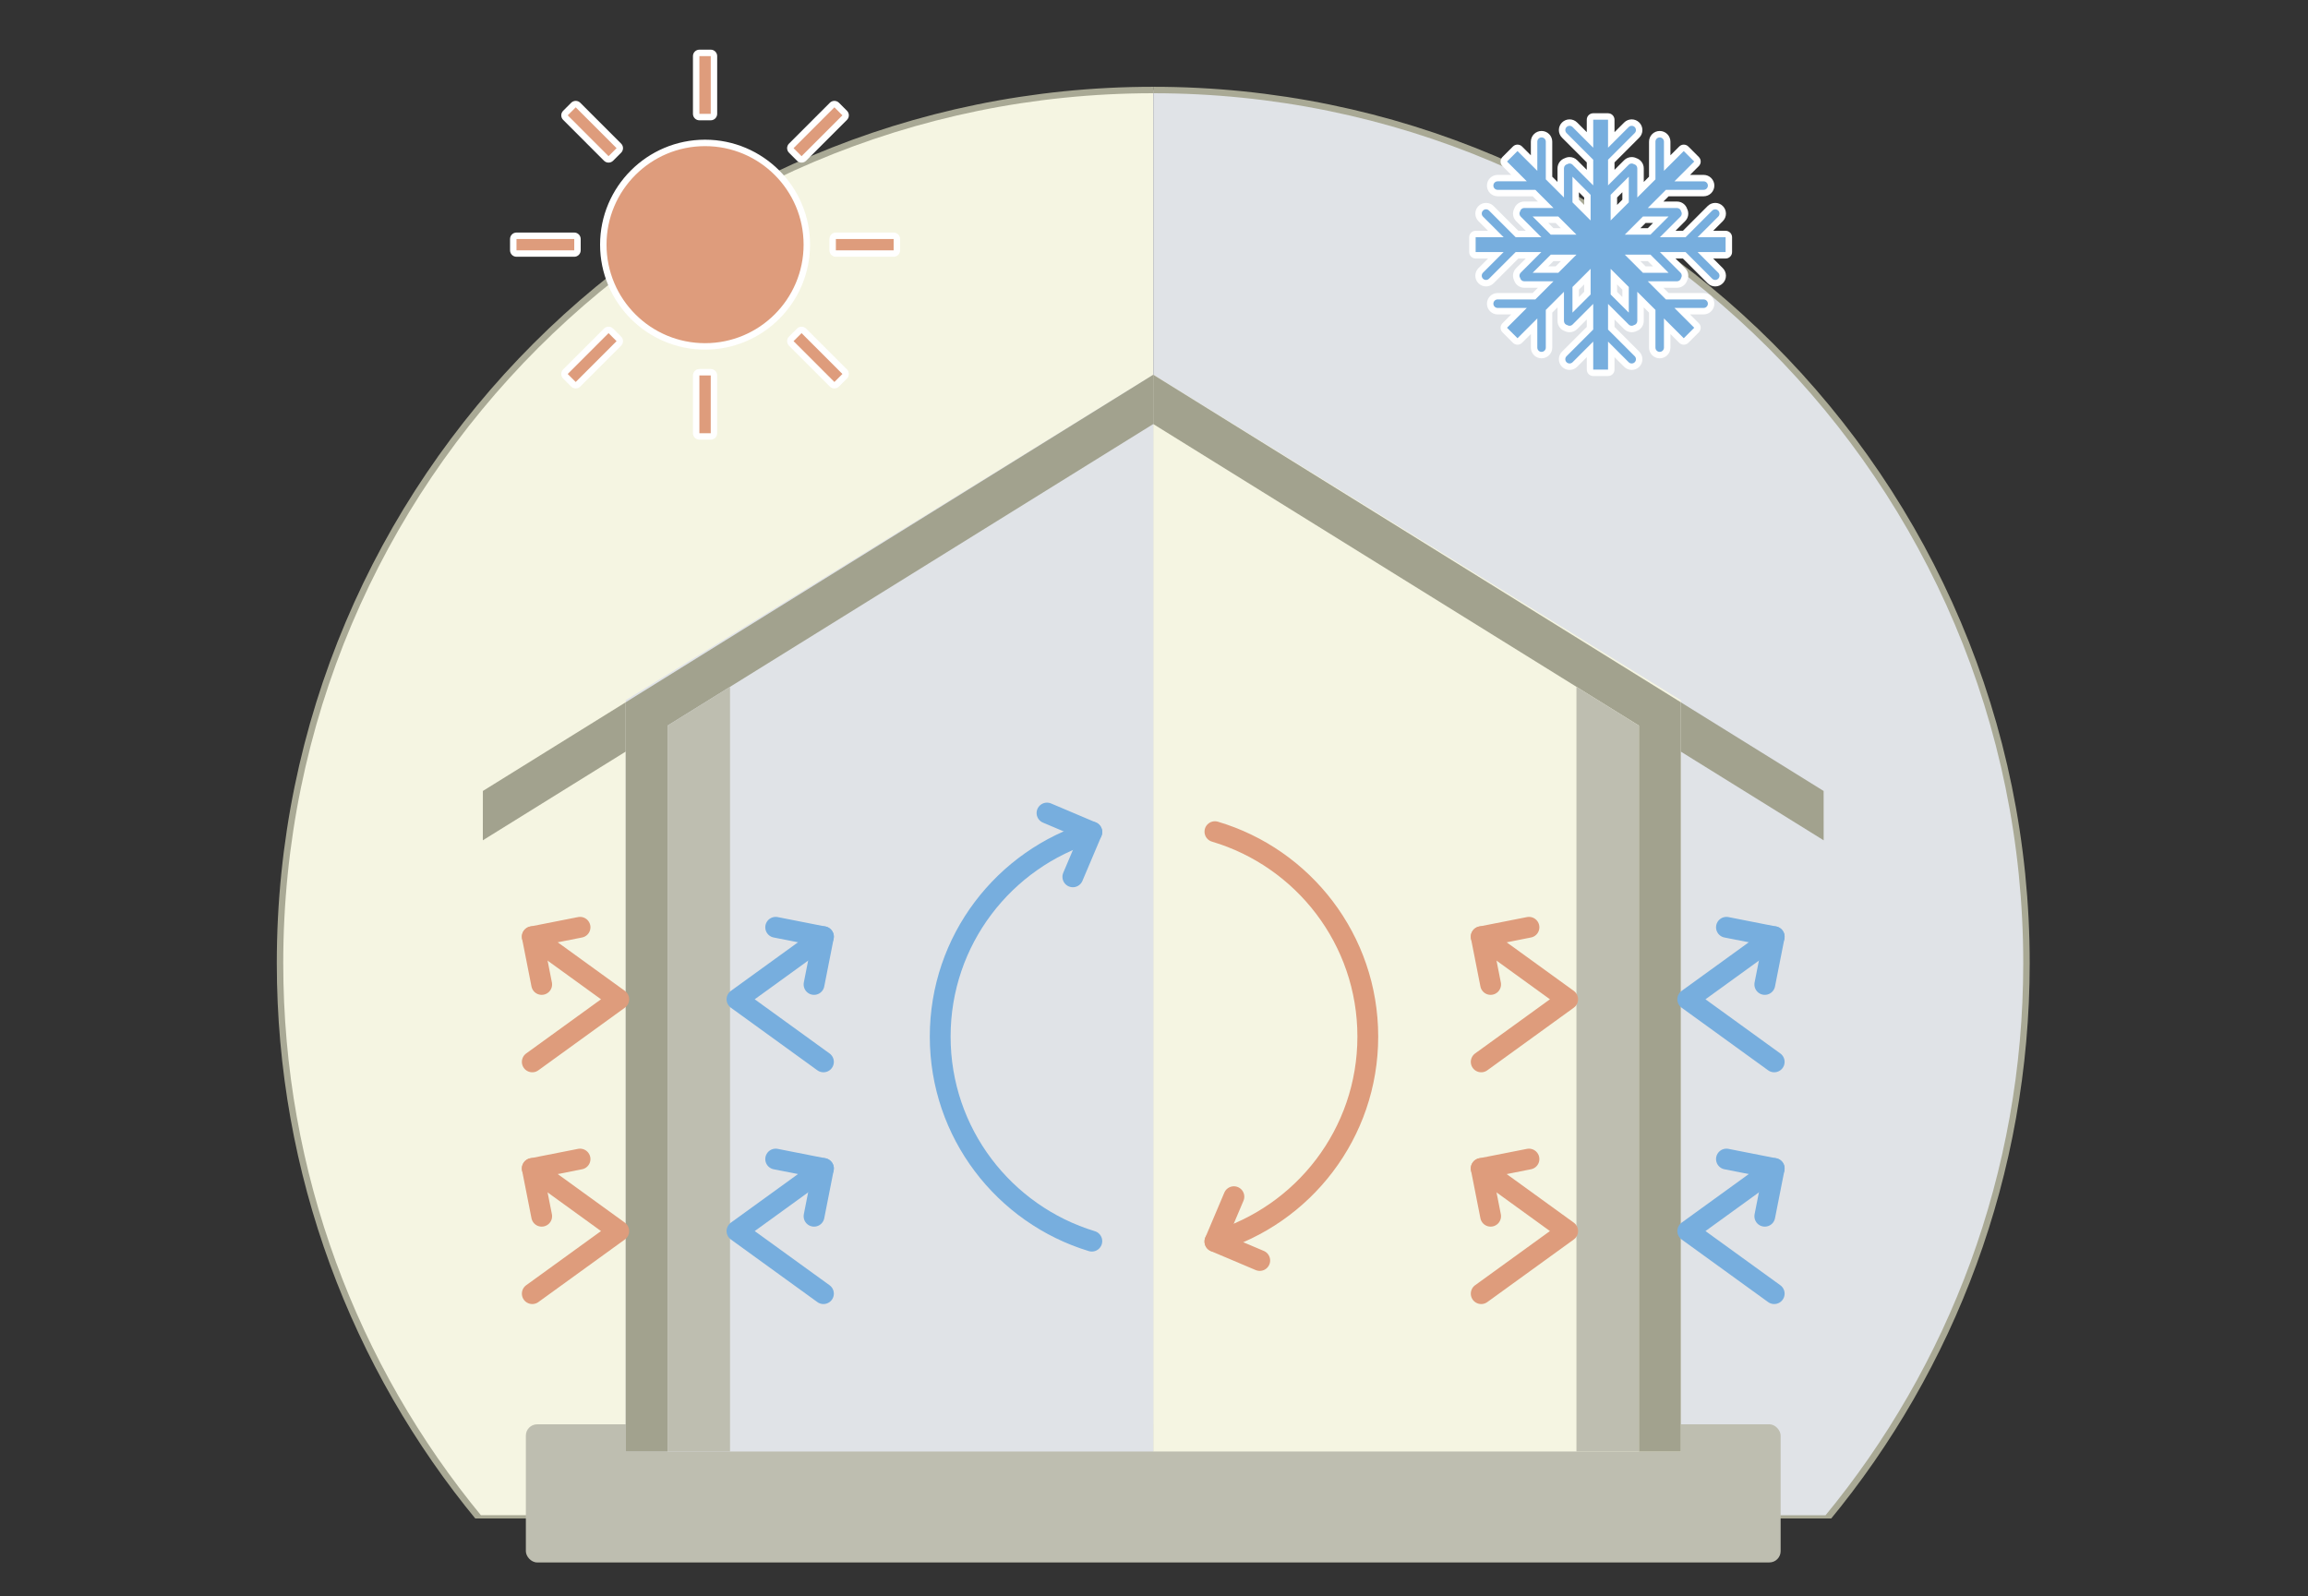 <svg height="230.19" viewBox="0 0 332.836 230.19" width="332.836" xmlns="http://www.w3.org/2000/svg" xmlns:xlink="http://www.w3.org/1999/xlink"><rect x="0" y="0" width="332.836" height="230.19" fill="#333333" stroke="none"/><clipPath id="a"><path d="m0 0h332.836v230.19h-332.836z"/></clipPath><clipPath id="b"><path d="m293.167 12.257h-253.498v206.746h29.461 224.037z"/></clipPath><g clip-path="url(#a)"><g clip-path="url(#b)" stroke="#a9a995" stroke-miterlimit="10" stroke-width=".93"><path d="m166.31 12.982c-69.548 0-125.928 56.38-125.928 125.928 0 30.423 10.789 58.327 28.749 80.094h97.179s0 0 0 0" fill="#f5f5e2"/><path d="m166.31 12.982c69.548 0 125.927 56.38 125.927 125.928 0 30.427-10.791 58.334-28.756 80.102 0 0-58.051-.008-97.172-.008" fill="#e0e3e7"/></g><rect fill="#bebeb0" height="19.924" rx="1.633" width="180.952" x="75.833" y="205.427"/><path d="m242.389 100.991-76.079-46.945-.001 155.3h76.08z" fill="#f5f5e2"/><path d="m90.229 100.991v108.355h76.08v-155.299z" fill="#e0e3e7"/><path d="m90.229 108.306v101.04h6.043v-103.28-1.415l70.037-43.491v-7.113l-76.08 47.243z" fill="#a2a28e"/><path d="m166.309 54.046v7.113l70.037 43.492v1.415 103.28h6.043v-101.041-7.015z" fill="#a2a28e"/><path d="m101.677 49.961c-8.092 0-14.675-6.583-14.675-14.675s6.583-14.675 14.675-14.675 14.674 6.583 14.674 14.675-6.583 14.675-14.674 14.675z" fill="#de9c7c"/><path d="m101.676 21.077c7.848 0 14.21 6.362 14.21 14.21s-6.362 14.209-14.21 14.209-14.209-6.362-14.209-14.209 6.362-14.21 14.209-14.21m0-.93c-8.348 0-15.139 6.792-15.139 15.14s6.792 15.139 15.139 15.139 15.14-6.792 15.14-15.139-6.792-15.14-15.14-15.14z" fill="#fff"/><rect fill="#de9c7c" height="9.26" rx=".465" width="2.564" x="100.395" y="7.627"/><path d="m102.494 8.092v8.33h-1.634v-8.33zm0-.93h-1.634c-.513 0-.93.417-.93.93v8.33c0 .513.417.93.93.93h1.634c.513 0 .93-.417.93-.93v-8.33c0-.513-.417-.93-.93-.93z" fill="#fff"/><rect fill="#de9c7c" height="9.26" rx=".465" width="2.564" x="100.395" y="53.686"/><path d="m102.494 54.151v8.33h-1.634v-8.33zm0-.93h-1.634c-.513 0-.93.417-.93.93v8.33c0 .513.417.93.93.93h1.634c.513 0 .93-.417.93-.93v-8.33c0-.513-.417-.93-.93-.93z" fill="#fff"/><rect fill="#de9c7c" height="2.563" rx=".465" width="9.26" x="120.076" y="34.005"/><path d="m128.871 34.47v1.633h-8.33v-1.633zm0-.93h-8.33c-.513 0-.93.417-.93.93v1.633c0 .513.417.93.93.93h8.33c.513 0 .93-.417.93-.93v-1.633c0-.513-.417-.93-.93-.93z" fill="#fff"/><rect fill="#de9c7c" height="2.563" rx=".465" width="9.26" x="74.017" y="34.005"/><path d="m82.812 34.47v1.633h-8.33v-1.633zm0-.93h-8.33c-.513 0-.93.417-.93.93v1.633c0 .513.417.93.93.93h8.33c.513 0 .93-.417.93-.93v-1.633c0-.513-.417-.93-.93-.93z" fill="#fff"/><path d="m115.594 22.989c-.119 0-.238-.045-.328-.136l-1.155-1.155c-.088-.087-.137-.205-.137-.329s.049-.241.136-.329l5.891-5.89c.088-.087.206-.136.329-.136.123 0 .241.049.329.136l1.154 1.155c.181.182.181.476 0 .657l-5.89 5.89c-.091.091-.21.136-.329.136z" fill="#de9c7c"/><path d="m120.329 15.479 1.155 1.155-5.89 5.891-1.155-1.155zm0-.93c-.247 0-.483.098-.657.272l-5.89 5.891c-.363.363-.363.952 0 1.314l1.155 1.155c.174.174.411.272.657.272.247 0 .483-.098.657-.272l5.89-5.891c.363-.363.363-.952 0-1.314l-1.155-1.155c-.174-.174-.411-.272-.657-.272z" fill="#fff"/><path d="m83.025 55.558c-.119 0-.238-.045-.328-.136l-1.155-1.155c-.088-.087-.137-.205-.137-.329s.049-.241.136-.329l5.891-5.89c.088-.087.206-.136.329-.136.123 0 .241.049.329.136l1.154 1.155c.181.182.181.476 0 .657l-5.89 5.89c-.091.091-.21.136-.329.136z" fill="#de9c7c"/><path d="m87.759 48.048 1.155 1.155-5.89 5.89-1.155-1.155zm0-.929c-.247 0-.483.098-.657.272l-5.89 5.89c-.363.363-.363.952 0 1.314l1.155 1.155c.174.174.411.272.657.272.247 0 .483-.098.657-.272l5.89-5.89c.363-.363.363-.952 0-1.314l-1.155-1.155c-.174-.174-.411-.272-.657-.272z" fill="#fff"/><path d="m120.329 55.558c-.123 0-.241-.049-.329-.136l-5.891-5.89c-.087-.087-.136-.205-.136-.329s.049-.242.137-.329l1.155-1.155c.09-.091.209-.136.328-.136s.238.045.329.136l5.89 5.89c.181.181.181.476 0 .657l-1.154 1.155c-.088.087-.206.136-.329.136z" fill="#de9c7c"/><path d="m115.594 48.048 5.89 5.89-1.155 1.155-5.89-5.89zm0-.929c-.247 0-.483.098-.657.272l-1.155 1.155c-.363.363-.363.952 0 1.314l5.89 5.89c.174.174.411.272.657.272s.483-.098.657-.272l1.155-1.155c.363-.363.363-.952 0-1.314l-5.89-5.89c-.174-.174-.411-.272-.657-.272z" fill="#fff"/><path d="m87.76 22.989c-.123 0-.241-.049-.329-.136l-5.891-5.89c-.087-.087-.136-.205-.136-.329s.049-.242.137-.329l1.155-1.155c.09-.091.209-.136.328-.136s.238.045.329.136l5.89 5.89c.181.182.181.476 0 .657l-1.154 1.155c-.088.087-.206.136-.329.136z" fill="#de9c7c"/><path d="m83.025 15.479 5.89 5.891-1.155 1.155-5.89-5.891zm0-.93c-.247 0-.483.098-.657.272l-1.155 1.155c-.363.363-.363.952 0 1.314l5.89 5.891c.174.174.411.272.657.272s.483-.098.657-.272l1.155-1.155c.363-.363.363-.952 0-1.314l-5.89-5.891c-.174-.174-.411-.272-.657-.272z" fill="#fff"/><path d="m229.757 53.774c-.257 0-.465-.208-.465-.465v-2.916l-2.182 2.183c-.205.204-.476.316-.764.316s-.559-.112-.763-.315c-.42-.421-.42-1.105 0-1.525l3.709-3.708v-2.386l-2.182 2.183c-.204.203-.475.315-.762.315-.178 0-.352-.043-.507-.126-.449-.135-.769-.557-.769-1.033v-3.087l-1.688 1.687v5.244c0 .594-.483 1.078-1.078 1.079-.595 0-1.078-.484-1.078-1.079v-3.087l-2.062 2.062c-.091.091-.21.136-.329.136s-.238-.045-.328-.136l-1.513-1.512c-.088-.087-.137-.205-.137-.329s.049-.242.136-.329l2.062-2.062h-3.087c-.595 0-1.078-.484-1.078-1.078s.483-1.079 1.078-1.079h5.244l1.687-1.687h-3.087c-.476 0-.897-.318-1.032-.768-.224-.418-.151-.929.189-1.268l2.183-2.183h-2.386l-3.708 3.708c-.203.204-.475.316-.763.316s-.56-.112-.763-.316c-.203-.203-.315-.474-.315-.762s.112-.559.316-.763l2.182-2.182h-2.916c-.257 0-.465-.208-.465-.465v-2.138c0-.257.208-.465.465-.465h2.916l-2.183-2.183c-.203-.203-.315-.474-.315-.763s.112-.559.316-.763c.203-.203.474-.315.762-.315s.559.112.763.316l3.708 3.708h2.386l-2.184-2.183c-.339-.339-.412-.85-.189-1.268.136-.45.558-.768 1.033-.769h3.087l-1.687-1.687h-5.244c-.595 0-1.078-.484-1.078-1.078s.483-1.078 1.078-1.078h3.087l-2.062-2.062c-.087-.087-.136-.205-.136-.329s.049-.242.137-.329l1.513-1.512c.09-.091.209-.136.328-.136s.238.045.329.136l2.062 2.062v-3.087c0-.595.483-1.078 1.078-1.078s1.078.484 1.078 1.078v5.244l1.688 1.687v-3.087c0-.476.319-.898.769-1.032.155-.083.329-.126.507-.126.287 0 .558.112.761.315l2.183 2.183v-2.386l-3.709-3.708c-.42-.42-.42-1.104 0-1.525.205-.204.476-.316.764-.316s.559.112.763.315l2.183 2.183v-2.916c0-.257.208-.465.465-.465h2.139c.257 0 .465.208.465.465v2.917l2.183-2.183c.204-.204.475-.316.763-.316s.559.112.763.316c.42.421.42 1.105 0 1.525l-3.708 3.708v2.386l2.183-2.183c.203-.203.473-.315.761-.315.177 0 .351.043.506.126.45.135.77.557.77 1.033v3.087l1.688-1.687v-5.244c0-.595.483-1.078 1.078-1.078s1.078.484 1.078 1.078v3.087l2.063-2.062c.09-.091.209-.136.328-.136s.238.045.329.136l1.512 1.512c.181.182.181.476 0 .657l-2.062 2.062h3.087c.595 0 1.078.484 1.078 1.078s-.483 1.078-1.078 1.079h-5.244l-1.687 1.687h3.086c.484 0 .897.313 1.033.769.223.418.149.929-.19 1.267l-2.182 2.182h2.387l3.706-3.708c.206-.204.477-.316.764-.316s.559.112.763.316c.42.42.42 1.104 0 1.525l-2.184 2.183h2.917c.257 0 .465.208.465.465v2.138c0 .257-.208.465-.465.465h-2.917l2.184 2.183c.419.421.419 1.105 0 1.525-.203.204-.475.316-.763.316s-.558-.112-.763-.315l-3.707-3.709h-2.387l2.183 2.183c.339.339.412.85.189 1.267-.136.456-.55.769-1.033.769h-3.086l1.687 1.687h5.244c.595 0 1.078.484 1.078 1.079s-.483 1.078-1.078 1.078h-3.087l2.062 2.062c.181.182.181.476 0 .657l-1.512 1.512c-.091.091-.21.136-.329.136s-.238-.045-.328-.136l-2.063-2.062v3.087c0 .594-.483 1.078-1.078 1.079-.595 0-1.078-.484-1.078-1.079v-5.244l-1.688-1.687v3.087c0 .475-.318.898-.769 1.033-.155.082-.329.126-.507.126-.287 0-.558-.112-.761-.316l-2.183-2.182v2.386l3.708 3.708c.419.421.419 1.104 0 1.525-.204.204-.475.316-.763.316s-.559-.112-.763-.316l-2.183-2.183v2.917c0 .257-.208.465-.465.465h-2.139zm4.666-9.805v-2.389l-1.688-1.685v2.387zm-7.193 0 1.692-1.693-.003-2.382-1.689 1.69zm12.278-5.087-1.688-1.689h-2.385s1.688 1.689 1.688 1.689h2.386zm-14.972 0 1.683-1.687h-2.388l-1.687 1.687zm-.704-5.504h2.385s-1.688-1.688-1.688-1.688h-2.386l1.688 1.688zm13.989-.001 1.687-1.687h-2.392l-1.683 1.687zm-8.904-2.699v-2.387l-1.688-1.687v2.389zm3.819-.001 1.688-1.688v-2.386l-1.688 1.688v2.385z" fill="#77aede"/><path d="m231.895 17.264v4.039l2.977-2.977c.12-.12.276-.18.434-.18s.314.06.434.18c.239.24.239.628 0 .868l-3.845 3.844v3.7l2.977-2.977c.119-.12.275-.179.432-.179.114 0 .228.031.328.095.276.06.482.305.482.599v4.209l2.617-2.617v-5.437c0-.338.274-.613.613-.613s.614.275.614.613v4.209l2.855-2.855 1.512 1.512-2.856 2.856h4.209c.339 0 .614.274.614.613s-.275.614-.614.614h-5.437l-2.616 2.617h4.208c.295 0 .54.207.6.482.149.237.122.554-.085.76l-2.976 2.976h3.701l3.844-3.844c.12-.12.277-.18.434-.18s.314.06.434.18c.24.239.24.628 0 .868l-2.977 2.976h4.039v2.139h-4.039l2.977 2.976c.24.24.24.628 0 .868-.12.12-.276.18-.434.18s-.314-.06-.434-.18l-3.844-3.844h-3.701l2.976 2.976c.207.207.234.523.085.761-.061.276-.305.482-.6.482h-4.208l2.616 2.616h5.437c.339 0 .614.275.614.614s-.275.613-.614.613h-4.209l2.856 2.856-1.512 1.512-2.855-2.856v4.209c0 .339-.275.613-.614.614-.339 0-.613-.275-.613-.614v-5.436l-2.617-2.617v4.209c0 .293-.206.539-.482.599-.1.063-.214.095-.328.095-.157 0-.313-.06-.432-.179l-2.977-2.977v3.701l3.845 3.844c.239.24.239.628 0 .868-.12.12-.277.18-.434.18s-.314-.06-.434-.18l-2.977-2.977v4.039h-2.138v-4.039l-2.976 2.977c-.12.12-.277.18-.434.18s-.314-.06-.435-.18c-.24-.24-.24-.628 0-.868l3.844-3.844v-3.701l-2.976 2.977c-.12.12-.276.179-.433.179-.114 0-.228-.032-.328-.095-.276-.061-.482-.306-.482-.599v-4.209l-2.617 2.617v5.436c0 .339-.274.613-.613.614-.339 0-.613-.275-.613-.614v-4.209l-2.855 2.855-1.513-1.512 2.856-2.856h-4.209c-.339 0-.614-.274-.614-.613s.274-.614.614-.614h5.436l2.616-2.616h-4.209c-.294 0-.539-.207-.599-.482-.15-.237-.122-.554.084-.761l2.977-2.976h-3.701l-3.844 3.844c-.12.12-.277.18-.434.18s-.314-.06-.434-.18c-.24-.239-.24-.628 0-.868l2.976-2.976h-4.038v-2.139h4.038l-2.976-2.976c-.24-.24-.24-.628 0-.868.12-.12.277-.18.434-.18s.314.06.434.18l3.844 3.844h3.701l-2.977-2.976c-.207-.207-.234-.523-.085-.761.061-.275.306-.482.6-.482h4.209l-2.616-2.616h-5.436c-.339 0-.614-.275-.614-.614s.274-.613.614-.614h4.208l-2.855-2.855 1.513-1.512 2.855 2.855v-4.209c0-.338.274-.613.613-.613s.613.275.613.613v5.437l2.617 2.617v-4.209c0-.294.207-.539.482-.599.1-.063.214-.095.328-.095.156 0 .313.06.433.179l2.976 2.977v-3.7l-3.844-3.844c-.24-.24-.24-.628 0-.868.12-.12.277-.18.435-.18s.314.06.434.18l2.976 2.977v-4.039h2.138m-2.513 14.536v-3.678c0-.007 0-.014 0-.021l-2.617-2.618v3.704s.011.008.016.013l2.601 2.601m2.888-.001 2.602-2.601s.01-.008.015-.013v-3.703l-2.618 2.618v.021 3.678m2.045 2.043h3.679.021l2.617-2.618h-3.703s-.008.011-.013.016l-2.601 2.601m-10.675.002h.021 3.679l-2.601-2.601s-.008-.011-.012-.016h-3.704l2.617 2.618m13.288 5.503h3.703l-2.618-2.618c-.007 0-.014.001-.021.001h-3.679l2.601 2.601c.005.005.008.011.013.016m-15.904 0h3.704s.007-.011.012-.016l2.601-2.601h-3.679c-.007 0-.014 0-.021 0l-2.617 2.618m13.865 5.742v-3.703s-.011-.008-.015-.013l-2.602-2.601v3.678.021l2.618 2.618m-8.123 0 2.617-2.618c0-.007 0-.014 0-.021v-3.678l-2.601 2.601s-.011.008-.016.013zm5.13-28.756h-2.138c-.513 0-.93.417-.93.93v1.794l-1.389-1.389c-.291-.292-.679-.452-1.091-.452s-.799.16-1.09.45c-.293.293-.454.681-.454 1.093s.161.8.452 1.091l3.572 3.572v1.07l-1.389-1.389c-.292-.292-.679-.451-1.09-.451-.238 0-.472.055-.684.16-.62.208-1.056.799-1.056 1.464v1.965l-.758-.758v-5.051c0-.851-.692-1.543-1.543-1.543s-1.543.692-1.543 1.543v1.965l-1.269-1.268c-.182-.182-.419-.272-.657-.272s-.476.091-.657.272l-1.513 1.512c-.174.174-.272.411-.272.658s.098.483.272.657l1.269 1.269h-1.964c-.852.001-1.543.694-1.543 1.543s.692 1.543 1.543 1.543h5.051l.757.757h-1.965c-.676 0-1.257.428-1.465 1.057-.292.59-.182 1.299.293 1.773l1.389 1.389h-1.071l-3.572-3.571c-.292-.292-.679-.452-1.091-.452s-.8.161-1.091.452-.452.678-.452 1.09.16.8.452 1.092l1.389 1.389h-1.794c-.513 0-.93.417-.93.93v2.139c0 .513.417.93.93.93h1.794l-1.389 1.389c-.292.292-.453.68-.452 1.092 0 .413.161.8.453 1.091s.678.452 1.091.452.8-.161 1.092-.453l3.571-3.571h1.071l-1.389 1.389c-.476.477-.585 1.187-.291 1.776.208.62.799 1.054 1.463 1.054h1.965l-.757.757h-5.051c-.851 0-1.543.692-1.543 1.543s.692 1.543 1.543 1.543h1.965l-1.269 1.269c-.174.174-.272.411-.272.657s.098.483.272.657l1.513 1.512c.182.182.419.272.657.272s.476-.091.657-.272l1.269-1.269v1.965c0 .85.691 1.542 1.542 1.543.853-.001 1.544-.694 1.544-1.543v-5.051l.758-.758v1.965c0 .665.436 1.256 1.056 1.464.212.104.446.159.684.159.411 0 .798-.16 1.089-.45l1.39-1.39v1.071l-3.572 3.572c-.292.292-.452.679-.452 1.091s.161.8.452 1.091c.292.292.68.452 1.092.452s.8-.161 1.092-.453l1.388-1.389v1.794c0 .513.417.93.93.93h2.138c.513 0 .93-.417.93-.93v-1.794l1.39 1.39c.291.292.678.452 1.091.452s.799-.16 1.091-.451c.601-.603.601-1.581.002-2.182l-3.574-3.574v-1.071l1.39 1.39c.29.291.677.451 1.089.451.238 0 .472-.055.684-.159.62-.208 1.056-.799 1.056-1.464v-1.965l.758.758v5.051c0 .85.691 1.542 1.542 1.543.853-.001 1.545-.694 1.545-1.543v-1.965l1.269 1.269c.174.174.411.272.657.272s.483-.098.657-.272l1.512-1.512c.174-.174.272-.411.272-.657s-.098-.483-.272-.657l-1.269-1.269h1.965c.851 0 1.543-.692 1.543-1.543s-.692-1.543-1.543-1.543h-5.051l-.757-.757h1.964c.676 0 1.258-.427 1.465-1.057.292-.589.182-1.299-.293-1.773l-1.389-1.389h1.071l3.572 3.571c.292.292.679.453 1.091.453s.801-.161 1.092-.454c.29-.289.451-.676.451-1.089s-.16-.8-.452-1.092l-1.389-1.389h1.794c.513 0 .93-.417.93-.93v-2.139c0-.513-.417-.93-.93-.93h-1.794l1.389-1.389c.292-.292.452-.68.452-1.092s-.161-.8-.453-1.091c-.29-.291-.678-.451-1.09-.451s-.799.16-1.091.451l-3.572 3.572h-1.071l1.389-1.389c.475-.474.586-1.183.293-1.772-.207-.629-.788-1.057-1.464-1.058h-1.966s.757-.757.757-.757h5.051c.851 0 1.543-.692 1.543-1.543s-.692-1.542-1.542-1.543h-1.966s1.269-1.269 1.269-1.269c.174-.174.272-.411.272-.657s-.098-.483-.272-.657l-1.512-1.512c-.182-.182-.419-.272-.657-.272s-.476.091-.657.272l-1.269 1.268v-1.965c0-.851-.692-1.543-1.543-1.543s-1.543.692-1.543 1.543v5.051l-.758.758v-1.965c0-.665-.436-1.257-1.056-1.464-.212-.105-.446-.16-.684-.16-.412 0-.799.16-1.09.452l-1.389 1.389v-1.071l3.572-3.572c.6-.603.6-1.58.001-2.181-.294-.293-.682-.453-1.093-.453s-.8.16-1.091.452l-1.39 1.39v-1.794c0-.513-.417-.93-.93-.93zm1.305 12.15.758-.758v1.073l-.758.757zm-5.505.313v-1.071l.757.757v1.071zm9.62 3.358h1.071l-.757.757h-1.071zm-14.049 0h1.071l.758.757h-1.071l-.757-.757zm.758 5.505h1.071l-.758.757h-1.071l.757-.757zm12.533.001h1.072l.757.757h-1.073l-.757-.757zm-3.358 4.427v-1.071l.758.758v1.071zm-5.504-.313.757-.757v1.071l-.757.757v-1.07z" fill="#fff"/><path d="m236.346 209.346h-9.007v-110.289l9.007 5.594z" fill="#bebeb0"/><path d="m96.272 209.346h9.008v-110.289l-9.008 5.594z" fill="#bebeb0"/><path d="m69.628 121.196 20.601-12.793v-7.113l-20.595 12.79z" fill="#a2a28e"/><path d="m262.99 121.196-20.601-12.793v-7.113l20.595 12.79z" fill="#a2a28e"/><g fill="none" stroke-linecap="round" stroke-linejoin="round" stroke-width="3"><path d="m181.667 181.799-6.464-2.738 2.737-6.464" stroke="#de9c7c"/><path d="m150.988 117.263 6.464 2.738-2.738 6.464" stroke="#77aede"/><path d="m157.452 179.009c-12.655-3.841-21.867-15.595-21.867-29.504s9.213-25.663 21.867-29.504" stroke="#77aede"/><path d="m175.203 119.95c12.747 3.783 22.048 15.58 22.048 29.555s-9.301 25.772-22.048 29.556" stroke="#de9c7c"/><path d="m118.749 168.528-12.469 9.027 12.469 9.026" stroke="#77aede"/><path d="m111.861 167.171 6.888 1.357-1.357 6.887" stroke="#77aede"/><path d="m118.749 135.1-12.469 9.026 12.469 9.027" stroke="#77aede"/><path d="m111.861 133.742 6.888 1.358-1.357 6.887" stroke="#77aede"/><path d="m255.858 168.528-12.469 9.027 12.469 9.026" stroke="#77aede"/><path d="m248.97 167.171 6.888 1.357-1.357 6.887" stroke="#77aede"/><path d="m255.858 135.1-12.469 9.026 12.469 9.027" stroke="#77aede"/><path d="m248.97 133.742 6.888 1.358-1.357 6.887" stroke="#77aede"/><path d="m213.605 135.1 12.469 9.026-12.469 9.027" stroke="#de9c7c"/><path d="m220.493 133.742-6.888 1.358 1.357 6.887" stroke="#de9c7c"/><path d="m213.605 168.528 12.469 9.027-12.469 9.026" stroke="#de9c7c"/><path d="m220.493 167.171-6.888 1.357 1.357 6.887" stroke="#de9c7c"/><path d="m76.76 135.1 12.469 9.026-12.469 9.027" stroke="#de9c7c"/><path d="m83.648 133.742-6.888 1.358 1.357 6.887" stroke="#de9c7c"/><path d="m76.76 168.528 12.469 9.027-12.469 9.026" stroke="#de9c7c"/><path d="m83.648 167.171-6.888 1.357 1.357 6.887" stroke="#de9c7c"/></g></g></svg>